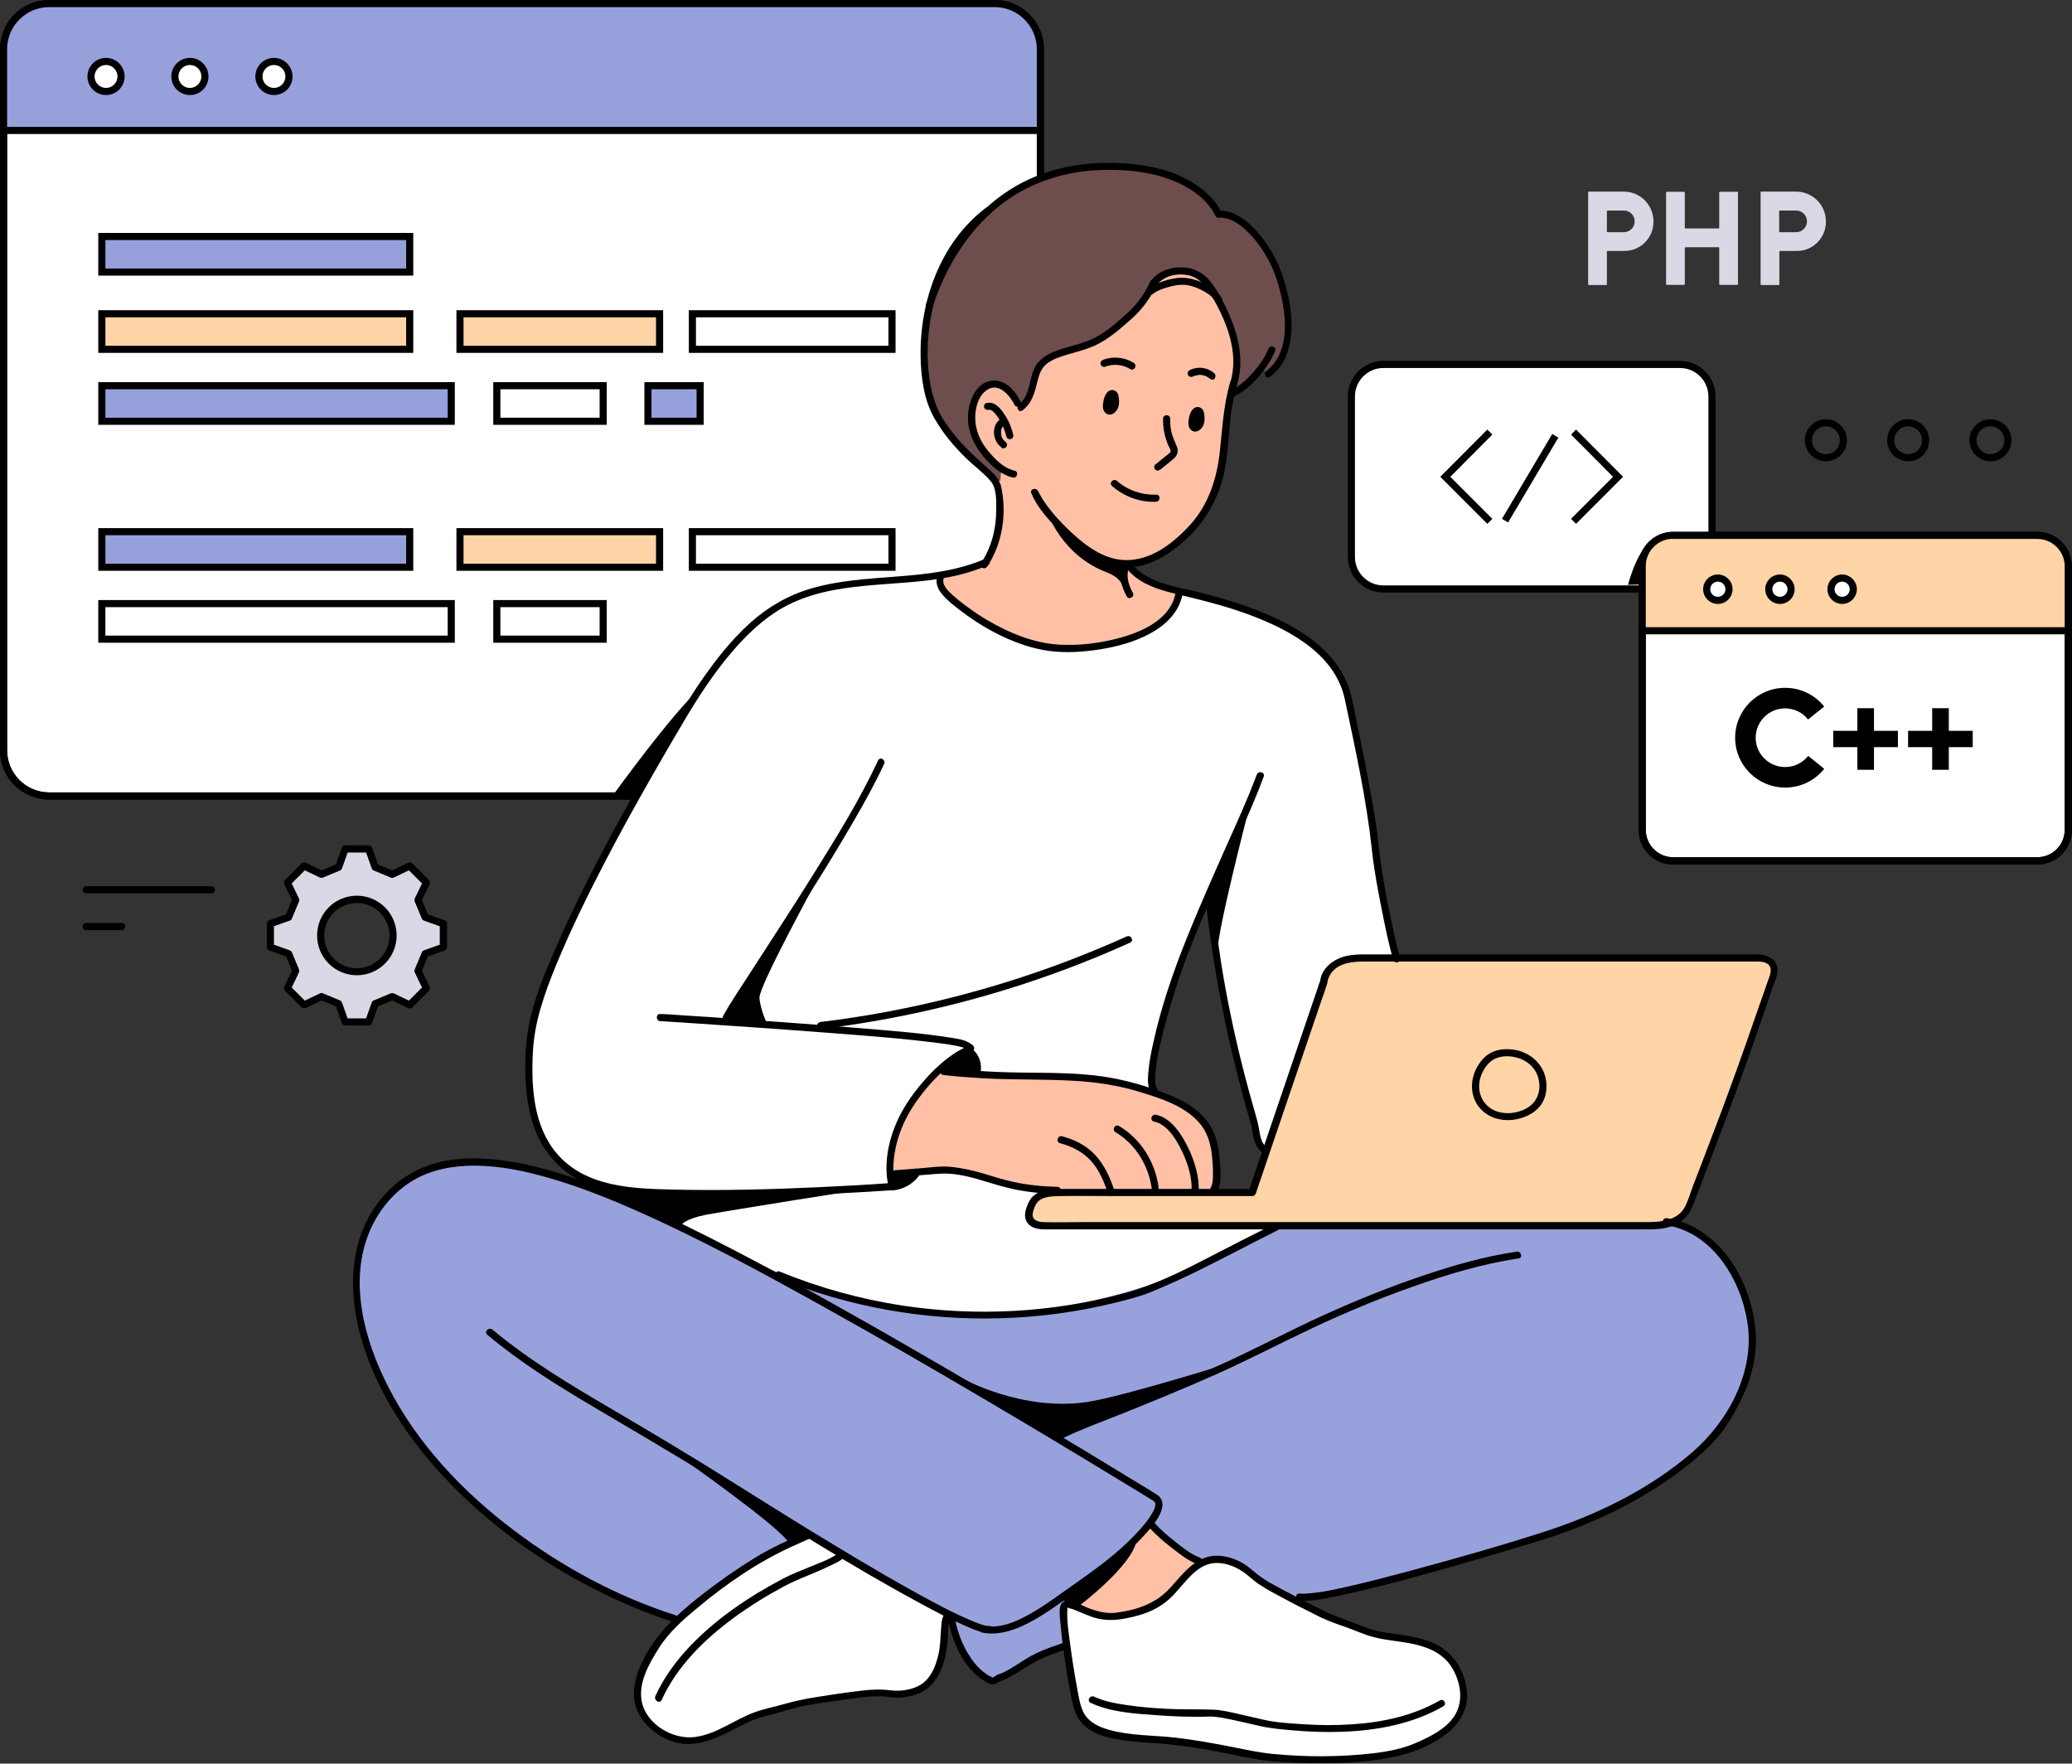<svg style="fill-rule:evenodd;clip-rule:evenodd;stroke-linejoin:round;stroke-miterlimit:2;" xml:space="preserve" xmlns:xlink="http://www.w3.org/1999/xlink" xmlns="http://www.w3.org/2000/svg" version="1.1" viewBox="0 0 1282 1091" height="100%" width="100%"><rect x="0" y="0" width="1282" height="1091" fill="#333333" stroke="none"/><g><g><path style="fill:#fff;fill-rule:nonzero;" d="M615.4,492.4l-585,-0c-15.6,-0 -28.2,-12.6 -28.2,-28.2l0,-433.8c0,-15.6 12.6,-28.2 28.2,-28.2l585.1,-0c15.6,-0 28.2,12.6 28.2,28.2l0,433.8c-0.1,15.6 -12.7,28.2 -28.3,28.2Z"></path><path style="fill-rule:nonzero;" d="M615.4,494.6l-585,-0c-16.8,-0 -30.4,-13.6 -30.4,-30.4l0,-433.8c0,-16.8 13.6,-30.4 30.4,-30.4l585.1,-0c16.8,-0 30.4,13.6 30.4,30.4l0,433.8c-0.1,16.8 -13.7,30.4 -30.5,30.4Zm-585,-490.2c-14.3,-0 -26,11.7 -26,26l0,433.8c0,14.3 11.7,26 26,26l585.1,0c14.3,0 26,-11.7 26,-26l0,-433.8c0,-14.3 -11.7,-26 -26,-26l-585.1,-0Z"></path></g><g><path style="fill:#96a1dc;fill-rule:nonzero;" d="M643.8,80.2l-641.5,-0l-0,-50.7c-0,-15.9 12.9,-28.7 28.7,-28.7l584.1,-0c15.9,-0 28.7,12.9 28.7,28.7l-0,50.7Z"></path></g><g><g><circle style="fill:#fff;" r="9.3" cy="47.3" cx="65.6"></circle><path style="fill-rule:nonzero;" d="M65.6,58.8c-6.4,-0 -11.5,-5.2 -11.5,-11.5c0,-6.4 5.2,-11.5 11.5,-11.5c6.3,-0 11.5,5.2 11.5,11.5c0,6.4 -5.2,11.5 -11.5,11.5Zm0,-18.6c-3.9,-0 -7.1,3.2 -7.1,7.1c0,3.9 3.2,7.1 7.1,7.1c3.9,0 7.1,-3.2 7.1,-7.1c0,-3.9 -3.2,-7.1 -7.1,-7.1Z"></path></g><g><circle style="fill:#fff;" r="9.3" cy="47.3" cx="117.5"></circle><path style="fill-rule:nonzero;" d="M117.5,58.8c-6.4,-0 -11.5,-5.2 -11.5,-11.5c0,-6.4 5.2,-11.5 11.5,-11.5c6.4,-0 11.5,5.2 11.5,11.5c0,6.4 -5.1,11.5 -11.5,11.5Zm0,-18.6c-3.9,-0 -7.1,3.2 -7.1,7.1c-0,3.9 3.2,7.1 7.1,7.1c3.9,0 7.1,-3.2 7.1,-7.1c0,-3.9 -3.1,-7.1 -7.1,-7.1Z"></path></g><g><circle style="fill:#fff;" r="9.3" cy="47.3" cx="169.5"></circle><path style="fill-rule:nonzero;" d="M169.5,58.8c-6.4,-0 -11.5,-5.2 -11.5,-11.5c0,-6.4 5.2,-11.5 11.5,-11.5c6.3,-0 11.5,5.2 11.5,11.5c0,6.4 -5.1,11.5 -11.5,11.5Zm0,-18.6c-3.9,-0 -7.1,3.2 -7.1,7.1c-0,3.9 3.2,7.1 7.1,7.1c3.9,0 7.1,-3.2 7.1,-7.1c0,-3.9 -3.2,-7.1 -7.1,-7.1Z"></path></g></g><g><path style="fill-rule:nonzero;" d="M615.4,494.6l-585,-0c-16.8,-0 -30.4,-13.6 -30.4,-30.4l0,-433.8c0,-16.8 13.6,-30.4 30.4,-30.4l585.1,-0c16.8,-0 30.4,13.6 30.4,30.4l0,433.8c-0.1,16.8 -13.7,30.4 -30.5,30.4Zm-585,-490.2c-14.3,-0 -26,11.7 -26,26l0,433.8c0,14.3 11.7,26 26,26l585.1,0c14.3,0 26,-11.7 26,-26l0,-433.8c0,-14.3 -11.7,-26 -26,-26l-585.1,-0Z"></path></g><g><rect height="4.4" width="638.7" y="78.5" x="3.3"></rect></g><g><g><rect style="fill:#96a1dc;" height="22" width="190.5" y="146.3" x="63"></rect><path style="fill-rule:nonzero;" d="M255.7,170.5l-194.9,-0l0,-26.4l194.9,0l0,26.4Zm-190.5,-4.4l186.1,0l-0,-17.6l-186.1,-0l-0,17.6Z"></path></g><g><rect style="fill:#ffd4a6;" height="22" width="190.5" y="194.1" x="63"></rect><path style="fill-rule:nonzero;" d="M255.7,218.3l-194.9,-0l0,-26.4l194.9,0l0,26.4Zm-190.5,-4.4l186.1,0l-0,-17.6l-186.1,-0l-0,17.6Z"></path></g><g><rect style="fill:#ffd4a6;" height="22" width="123.5" y="194.1" x="284.6"></rect><path style="fill-rule:nonzero;" d="M410.3,218.3l-127.9,-0l0,-26.4l127.9,0l0,26.4Zm-123.5,-4.4l119.1,0l0,-17.6l-119.1,-0l0,17.6Z"></path></g><g><path style="fill-rule:nonzero;" d="M554.1,218.3l-127.9,-0l0,-26.4l127.9,0l0,26.4Zm-123.5,-4.4l119.1,0l0,-17.6l-119.1,-0l0,17.6Z"></path></g><g><rect style="fill:#96a1dc;" height="22" width="216.2" y="238.6" x="63"></rect><path style="fill-rule:nonzero;" d="M281.4,262.8l-220.6,-0l-0,-26.4l220.6,0l-0,26.4Zm-216.2,-4.4l211.8,-0l0,-17.6l-211.8,-0l0,17.6Z"></path></g><g><path style="fill-rule:nonzero;" d="M375.4,262.8l-70.2,-0l-0,-26.4l70.2,0l-0,26.4Zm-65.8,-4.4l61.4,-0l0,-17.6l-61.4,-0l0,17.6Z"></path></g><g><rect style="fill:#96a1dc;" height="22" width="32.3" y="238.6" x="400.9"></rect><path style="fill-rule:nonzero;" d="M435.4,262.8l-36.7,-0l-0,-26.4l36.7,0l-0,26.4Zm-32.3,-4.4l27.9,-0l0,-17.6l-27.9,-0l0,17.6Z"></path></g><g><rect style="fill:#96a1dc;" height="22" width="190.5" y="328.9" x="63"></rect><path style="fill-rule:nonzero;" d="M255.7,353.1l-194.9,-0l0,-26.4l194.9,-0l0,26.4Zm-190.5,-4.4l186.1,-0l-0,-17.6l-186.1,-0l-0,17.6Z"></path></g><g><rect style="fill:#ffd4a6;" height="22" width="123.5" y="328.9" x="284.6"></rect><path style="fill-rule:nonzero;" d="M410.3,353.1l-127.9,-0l0,-26.4l127.9,-0l0,26.4Zm-123.5,-4.4l119.1,-0l0,-17.6l-119.1,-0l0,17.6Z"></path></g><g><path style="fill-rule:nonzero;" d="M554.1,353.1l-127.9,-0l0,-26.4l127.9,-0l0,26.4Zm-123.5,-4.4l119.1,-0l0,-17.6l-119.1,-0l0,17.6Z"></path></g><g><path style="fill-rule:nonzero;" d="M281.4,397.6l-220.6,-0l-0,-26.4l220.6,-0l-0,26.4Zm-216.2,-4.4l211.8,-0l0,-17.6l-211.8,-0l0,17.6Z"></path></g><g><path style="fill-rule:nonzero;" d="M375.4,397.6l-70.2,-0l-0,-26.4l70.2,-0l-0,26.4Zm-65.8,-4.4l61.4,-0l0,-17.6l-61.4,-0l0,17.6Z"></path></g></g></g><g><g><path style="fill:#fff;fill-rule:nonzero;" d="M1039.44,364.35l-183.5,-0c-10.9,-0 -19.8,-8.9 -19.8,-19.8l0,-99.3c0,-10.9 8.9,-19.8 19.8,-19.8l183.5,0c10.9,0 19.8,8.9 19.8,19.8l0,99.3c0,10.9 -8.8,19.8 -19.8,19.8Z"></path><path style="fill-rule:nonzero;" d="M1039.44,366.55l-183.5,-0c-12.1,-0 -22,-9.9 -22,-22l0,-99.3c0,-12.1 9.9,-22 22,-22l183.5,0c12.1,0 22,9.9 22,22l0,99.3c0,12.1 -9.8,22 -22,22Zm-183.5,-138.9c-9.7,-0 -17.6,7.9 -17.6,17.6l0,99.3c0,9.7 7.9,17.6 17.6,17.6l183.5,-0c9.7,-0 17.6,-7.9 17.6,-17.6l0,-99.3c0,-9.7 -7.9,-17.6 -17.6,-17.6l-183.5,-0Z"></path></g><g><g><path style="fill-rule:nonzero;" d="M920.242,324.05l-29.1,-29.1l29.1,-29.2l3.1,3.1l-26,26.1l26,26l-3.1,3.1Z"></path></g><g><path style="fill-rule:nonzero;" d="M975.142,324.05l-3.1,-3.1l26,-26l-26,-26.1l3.1,-3.1l29.1,29.2l-29.1,29.1Z"></path></g><g><path d="M960.405,268.478l-31.092,52.479l3.786,2.242l31.091,-52.478l-3.785,-2.243Z"></path></g></g></g><g><g><path style="fill-rule:nonzero;" d="M1129.73,285.347c-7.2,-0 -13,-5.8 -13,-13c-0,-7.2 5.8,-13 13,-13c7.2,-0 13,5.8 13,13c-0,7.2 -5.8,13 -13,13Zm-0,-21.6c-4.7,-0 -8.6,3.8 -8.6,8.6c-0,4.7 3.8,8.6 8.6,8.6c4.8,-0 8.6,-3.8 8.6,-8.6c-0,-4.7 -3.8,-8.6 -8.6,-8.6Z"></path></g><g><path style="fill-rule:nonzero;" d="M1180.63,285.347c-7.2,-0 -13,-5.8 -13,-13c-0,-7.2 5.8,-13 13,-13c7.2,-0 13,5.8 13,13c-0,7.2 -5.8,13 -13,13Zm-0,-21.6c-4.7,-0 -8.6,3.8 -8.6,8.6c-0,4.7 3.8,8.6 8.6,8.6c4.8,-0 8.6,-3.8 8.6,-8.6c-0,-4.7 -3.8,-8.6 -8.6,-8.6Z"></path></g><g><path style="fill-rule:nonzero;" d="M1231.53,285.347c-7.2,-0 -13,-5.8 -13,-13c-0,-7.2 5.8,-13 13,-13c7.2,-0 13,5.8 13,13c-0,7.2 -5.8,13 -13,13Zm-0,-21.6c-4.7,-0 -8.6,3.8 -8.6,8.6c-0,4.7 3.8,8.6 8.6,8.6c4.8,-0 8.6,-3.8 8.6,-8.6c-0,-4.7 -3.8,-8.6 -8.6,-8.6Z"></path></g></g><g><g><g><path style="fill-rule:nonzero;" d="M1007.28,361.8c0,-0 6.6,-25.8 17.7,-29.3c0,0 -12.5,10.4 -10.2,29.1l-7.5,0.2Z"></path></g></g><g><g><g><path style="fill:#fff;fill-rule:nonzero;" d="M1260.58,532.6l-225.4,-0c-10.6,-0 -19.1,-8.6 -19.1,-19.1l0,-163.2c0,-10.6 8.6,-19.1 19.1,-19.1l225.4,0c10.6,0 19.1,8.6 19.1,19.1l0,163.2c0,10.6 -8.5,19.1 -19.1,19.1Z"></path></g><g><path style="fill-rule:nonzero;" d="M1260.58,534.8l-225.4,0c-11.8,0 -21.3,-9.6 -21.3,-21.3l0,-163.2c0,-11.8 9.6,-21.3 21.3,-21.3l225.4,0c11.8,0 21.3,9.6 21.3,21.3l0,163.2c0,11.8 -9.5,21.3 -21.3,21.3Zm-225.4,-201.5c-9.3,0 -16.9,7.6 -16.9,16.9l0,163.2c0,9.3 7.6,16.9 16.9,16.9l225.4,-0c9.3,-0 16.9,-7.6 16.9,-16.9l0,-163.1c0,-9.3 -7.6,-16.9 -16.9,-16.9l-225.4,0l0,-0.1Z"></path></g></g><g><g><path style="fill:#ffd4a6;fill-rule:nonzero;" d="M1280.48,390.2l-262.9,-0l0,-40.7c0,-10.3 8.3,-18.6 18.6,-18.6l225.7,-0c10.3,-0 18.6,8.3 18.6,18.6l0,40.7Z"></path></g></g><g><g><g><circle style="fill:#fff;" r="6.9" cy="364.5" cx="1062.88"></circle></g><g><path style="fill-rule:nonzero;" d="M1062.88,373.6c-5,-0 -9.1,-4.1 -9.1,-9.1c0,-5 4.1,-9.1 9.1,-9.1c5,-0 9.1,4.1 9.1,9.1c0,5 -4.1,9.1 -9.1,9.1Zm0,-13.8c-2.6,-0 -4.7,2.1 -4.7,4.7c0,2.6 2.1,4.7 4.7,4.7c2.6,0 4.7,-2.1 4.7,-4.7c0,-2.6 -2.1,-4.7 -4.7,-4.7Z"></path></g></g><g><g><circle style="fill:#fff;" r="6.9" cy="364.5" cx="1101.28"></circle></g><g><path style="fill-rule:nonzero;" d="M1101.28,373.6c-5,-0 -9.1,-4.1 -9.1,-9.1c0,-5 4.1,-9.1 9.1,-9.1c5,-0 9.1,4.1 9.1,9.1c0,5 -4,9.1 -9.1,9.1Zm0,-13.8c-2.6,-0 -4.7,2.1 -4.7,4.7c0,2.6 2.1,4.7 4.7,4.7c2.6,0 4.7,-2.1 4.7,-4.7c0,-2.6 -2.1,-4.7 -4.7,-4.7Z"></path></g></g><g><g><circle style="fill:#fff;" r="6.9" cy="364.5" cx="1139.78"></circle></g><g><path style="fill-rule:nonzero;" d="M1139.78,373.6c-5,-0 -9.1,-4.1 -9.1,-9.1c0,-5 4.1,-9.1 9.1,-9.1c5,-0 9.1,4.1 9.1,9.1c0,5 -4.1,9.1 -9.1,9.1Zm0,-13.8c-2.6,-0 -4.7,2.1 -4.7,4.7c0,2.6 2.1,4.7 4.7,4.7c2.6,0 4.7,-2.1 4.7,-4.7c0,-2.6 -2.1,-4.7 -4.7,-4.7Z"></path></g></g></g><g><g><rect height="4.4" width="262.6" y="388" x="1016.48"></rect></g></g><g><g><path style="fill-rule:nonzero;" d="M1260.58,534.8l-225.4,0c-11.8,0 -21.3,-9.6 -21.3,-21.3l0,-163.2c0,-11.8 9.6,-21.3 21.3,-21.3l225.4,0c11.8,0 21.3,9.6 21.3,21.3l0,163.2c0,11.8 -9.5,21.3 -21.3,21.3Zm-225.4,-201.5c-9.3,0 -16.9,7.6 -16.9,16.9l0,163.2c0,9.3 7.6,16.9 16.9,16.9l225.4,-0c9.3,-0 16.9,-7.6 16.9,-16.9l0,-163.1c0,-9.3 -7.6,-16.9 -16.9,-16.9l-225.4,0l0,-0.1Z"></path></g></g></g><g><g><path style="fill-rule:nonzero;" d="M1073.58,456.4c0,-17.1 13.9,-30.9 30.9,-30.9c9.5,-0 18.3,4.2 24.2,11.6l-10,8c-3.4,-4.4 -8.7,-6.9 -14.2,-6.9c-10,-0 -18.2,8.1 -18.2,18.2c0,10 8.2,18.1 18.2,18.1c5.6,-0 10.8,-2.5 14.3,-6.9l9.9,8c-5.9,7.4 -14.7,11.6 -24.2,11.6c-17,-0 -30.9,-13.8 -30.9,-30.8Z"></path></g><g><path style="fill-rule:nonzero;" d="M1149.18,462.2l-14.9,-0l0,-10.1l14.9,-0l0,-14l10.3,-0l0,14l14.8,-0l0,10.1l-14.8,-0l0,14l-10.3,-0l0,-14Z"></path></g><g><path style="fill-rule:nonzero;" d="M1195.48,462.2l-14.9,-0l0,-10.1l14.9,-0l0,-14l10.3,-0l0,14l14.8,-0l0,10.1l-14.8,-0l0,14l-10.3,-0l0,-14Z"></path></g></g></g><g><g><g><g><path style="fill-rule:nonzero;" d="M53.3,552.6l77.6,-0c2.8,-0 2.8,-4.4 0,-4.4l-77.6,-0c-2.9,-0 -2.9,4.4 0,4.4Z"></path></g></g></g><g><g><g><path style="fill-rule:nonzero;" d="M53.3,575.4l11.4,0c2.8,0 2.8,-4.4 0,-4.4l-0.7,0l0,4.4l11.4,0c2.8,0 2.8,-4.4 -0,-4.4l-11.4,0c-2.8,0 -2.8,4.4 0,4.4l0.7,0l0,-4.4l-11.4,0c-2.9,0 -2.9,4.4 0,4.4Z"></path></g></g></g></g><g><g><g><path style="fill:#97a2dd;fill-rule:nonzero;" d="M367.1,734.8c0,-0 -57.6,-20.1 -89.8,-15.3c-32.3,4.8 -48.4,36.6 -53.6,49.7c-5.2,13.1 -4.8,57.1 16.6,94.2c21.4,37.1 55.4,70.2 89,94.2c33.6,24 89.4,45.8 89.4,45.8c0,-0 22.7,-20.5 44.1,-34.5c21.4,-14 37.5,-20.5 37.5,-20.5l87.2,52.3c0,-0 14,44.1 26.6,38.4c12.6,-5.7 43.2,-20.5 43.2,-20.5c0,0 137.4,-26.2 155.3,-31.4c17.9,-5.2 121.2,-28.3 152.7,-40.1c31.4,-11.8 93.8,-44.1 109,-79.8c15.3,-35.8 9.6,-67.2 -7.4,-88.1c-17,-20.9 -37,-22.3 -37,-22.3l-662.8,-22.1Z"></path></g></g><g><g><path style="fill:#6d4e4d;fill-rule:nonzero;" d="M617.1,297.1c-2.6,-0.6 -40.4,-32 -43.6,-64.1c-3.2,-32.1 0.6,-57.7 20.5,-85.9c19.9,-28.2 61.5,-42.3 83.9,-43.6c22.4,-1.3 45.5,2.6 61.5,12.2c16,9.6 14.1,16.7 14.1,16.7c0,-0 16.7,-0.6 30.1,25c13.4,25.6 25,57 3.2,73l-6.4,-1.3l-17.3,14.1c0.1,0.1 -48.6,77 -146,53.9Z"></path></g></g><g><g><path style="fill:#ffc0a6;fill-rule:nonzero;" d="M630.2,249.6c-0.7,-0.1 -8,-18.2 -19.7,-11.9c-11.7,6.2 -11.5,23.6 -6.4,35.1c5.1,11.5 15.4,17.4 15.4,17.4l-1.6,22.1c0,-0 -2,29.3 -8.8,35.3c-6.8,6 -26.3,9 -26.9,9c-0.6,-0 1,13.7 26.9,27.9c26,14.2 48,18.2 73.4,14.8c25.4,-3.3 41,-18.5 44.5,-24c3.5,-5.5 3.1,-9.4 3.1,-9.4c0,-0 -17.2,-3.1 -23.2,-7.8c-6.1,-4.7 -7.2,-9.6 -7.2,-9.6c0,-0 31.2,-8.2 43.3,-30.1c12.1,-21.9 14.2,-45.3 16.4,-60.1c2.2,-14.8 5.7,-33 5.7,-33c0,-0 -0.6,-16.6 -8,-32.8c-7.4,-16.2 -20.3,-37.5 -44.7,-14.1c0,-0 -18,30.3 -47.6,36.7c0,-0 -15.6,2.5 -21.3,10.7c-5.7,8.2 -4.6,25.6 -13.3,23.8Z"></path></g></g><g><g><path style="fill:#fff;fill-rule:nonzero;" d="M579.6,356.5c0,0 -48.7,3.7 -63.5,6.2c-16,2.6 -38.2,7.9 -57.6,29.8c-19.4,21.9 -53.9,80.3 -53.9,80.3c0,-0 -50,94 -54.4,103.4c-4.4,9.4 -30.8,59.6 -21.4,102.2c9.4,42.6 29.8,48 39.4,52.9c9.6,4.9 62.8,31.8 62.8,31.8c0,-0 60.8,31.5 91.6,39.6c30.8,8.1 97.5,12.3 132.5,6.6c0,-0 61.2,-11.3 98.4,-32.1c37.2,-20.8 39.7,-22.6 39.7,-22.6c0,-0 -55.8,-13.6 -72.7,-44.4c-16.8,-30.8 -3.6,-64.8 -3.6,-64.8c0,-0 15.4,-54.4 20.4,-69.8c5,-15.4 11.5,-20 11.5,-20c0,-0 8.2,86.6 23.3,126.4c0,-0 5,19 6.4,22.6c1.4,3.6 8.2,7.5 8.2,7.5l77.7,-119.9c0,-0 -10.7,-43 -16.1,-90.9c-5.4,-48 -11.5,-57.3 -11.5,-57.3c0,-0 -3.9,-34.4 -34,-51.2c-30.1,-16.8 -72.7,-26.8 -72.7,-26.8c0,-0 -5.3,25 -43.3,33.3c-17.8,3.9 -38.5,3.1 -58.7,-4.3c-22.9,-8.5 -44.6,-24.6 -48.5,-38.5Z"></path></g></g><g><g><path style="fill:#ffc0a6;fill-rule:nonzero;" d="M580.9,662.6c0,-0 49.7,2.5 73.4,3.7c23.7,1.2 56.7,7.2 71.1,13c14.4,5.8 25.2,18.2 26.2,29c1,10.8 3,25.5 -0.5,28.2c-3.5,2.7 -104.1,0.5 -103.3,0.5c0.8,-0 -35.2,-6.5 -48.2,-12.2c0,-0 -40.2,-4.5 -48.7,1c0,-0 -0.2,-22.7 11.2,-40.4c11.5,-17.8 18.8,-22.8 18.8,-22.8Z"></path></g></g><g><g><path style="fill:#ffd4a6;fill-rule:nonzero;" d="M644,739c0,0 -4.7,3.2 -5.7,9c-1,5.8 2.2,7.2 6,9c3.8,1.8 385.4,0 385.4,0c-0,0 12.5,-1 20,-19.7c7.5,-18.7 44.9,-124.8 44.9,-124.8c-0,0 9.2,-17.2 -6,-19.2c-15.2,-2 -255.4,1 -255.4,1c-0,0 -11.5,-1 -16.2,16l-4.7,17l-38.7,110.1l-120.1,0.5c0,-0.1 -6.5,-1.1 -9.5,1.1Z"></path></g></g><g><g><path style="fill:#ffc0a6;fill-rule:nonzero;" d="M658.3,986.1l3.5,4.6c0,-0 14.1,12.7 37.1,6.9c23.1,-5.8 24.7,-14.8 30.7,-20.7c6,-6 13.8,-9.7 13.8,-9.7c0,-0 -27.4,-17.5 -32.3,-26.5c0,0 -26.5,36.9 -52.8,45.4Z"></path></g></g><g><g><g><path style="fill-rule:nonzero;" d="M1086.9,590.4l-238.3,0c-5.7,0 -11.6,-0.2 -17.2,1.4c-6.7,2 -12.9,6.8 -14.4,13.9c-0.1,0.6 -0.1,1.2 -0.3,1.8c0.2,-0.9 0.1,-0.5 -0.1,-0.1c-0.5,1.1 -0.8,2.3 -1.2,3.5c-4.3,12.7 -8.6,25.4 -13,38.2c-5.9,17.5 -11.9,35 -17.8,52.4c-3.8,11.3 -7.7,22.6 -11.5,33.9c-0.2,0.6 -0.4,1.1 -0.6,1.7c0.7,-0.5 1.4,-1.1 2.1,-1.6l-108,0c-5.8,0 -11.6,-0.2 -17.3,0.5c-3.3,0.4 -6.6,1.2 -9.3,3.3c-2.5,2 -3.9,4.8 -4.9,7.8c-1.2,3.5 -1.5,7.4 1.3,10.2c1.9,2 4.8,2.8 7.4,3.1c0.9,0.1 1.7,0.1 2.5,0.1l370,0c7.5,0 15.1,0.2 21.8,-3.7c4.9,-2.8 7.6,-6.6 9.6,-11.7c4.5,-11.8 9,-23.6 13.5,-35.4c7.2,-18.8 14.2,-37.7 21,-56.7c4,-11.3 7.9,-22.6 11.8,-34c1.3,-3.8 2.3,-7.7 4,-11.4c0.9,-2.1 1.6,-4.3 1.7,-6.6c0.6,-7.7 -6.2,-10.5 -12.8,-10.6c-2.8,0 -2.8,4.4 0,4.4c3,0 7.3,0.3 8.4,3.7c0.7,2 0,4.3 -0.7,6.2c-2.7,7.6 -5.9,16.7 -8.7,24.8c-6.6,19.2 -13.5,38.4 -20.6,57.5c-3.7,9.8 -7.4,19.5 -11.1,29.2c-2.1,5.5 -4.2,11.1 -6.4,16.6c-1.7,4.5 -3.1,9.5 -5.3,13.8c-4.2,8.1 -14.3,9.4 -22.4,9.4l-348.9,0c-8.6,0 -17.2,0.3 -25.8,0c-1.3,0 -2.5,-0.2 -3.7,-0.7c-3.5,-1.4 -3.1,-4.3 -2,-7.4c0.9,-2.7 2.3,-5.1 5,-6.3c3.7,-1.7 8.2,-1.6 12.1,-1.7c10.5,-0.2 21,0 31.6,0l86.5,0c1,0 1.8,-0.7 2.1,-1.6c2.7,-7.9 5.4,-15.9 8.1,-23.8c5.7,-16.8 11.4,-33.5 17.1,-50.3c5.1,-15 10.2,-30 15.3,-45c1.2,-3.4 2.5,-6.8 3.5,-10.3c0.1,-0.2 0.2,-0.4 0.2,-0.7c0.1,-0.2 -0,-0.4 0.1,-0.6c0.1,-0.4 -0.1,0.6 -0,-0.1c0.4,-2.2 1.3,-4.2 2.7,-6c5,-6.2 13.5,-6.7 20.8,-6.7l242.2,0c2.7,0 2.7,-4.4 -0.1,-4.4Z"></path></g></g></g><g><g><g><path style="fill-rule:nonzero;" d="M914.5,684.1c6.6,9 18.8,10.8 28.9,6.8c4.5,-1.8 8.7,-4.7 11.1,-9.1c2.3,-4.2 2.8,-9.2 2,-13.9c-1.7,-9.9 -9.9,-17 -19.6,-18.5c-7,-1.1 -14.1,0.1 -19.1,5.4c-7.5,8 -9.7,20.1 -3.3,29.3c1.6,2.3 5.4,0.1 3.8,-2.2c-4.7,-6.9 -3.8,-15 0.8,-21.7c3.1,-4.6 7.5,-6.7 13,-6.8c7.8,0 15.7,3.7 18.9,11.2c3.1,7.4 1.4,16.1 -5.6,20.5c-8.2,5.1 -20.9,5.2 -27,-3.2c-1.8,-2.3 -5.6,-0.1 -3.9,2.2Z"></path></g></g></g><g><g><g><path style="fill:#fff;fill-rule:nonzero;" d="M713.9,992.6c7.5,-3.7 13.5,-9.8 18.4,-16.6c3.9,-5.4 11.4,-11.5 23.8,-11.7c8.3,-0.1 22.9,13.6 39.7,23.2c16.8,9.6 45,20.5 58.6,23.6c13.7,3.2 37,7.4 42.5,14.9c5.5,7.5 11.8,25.7 6.4,33.1c-5.4,7.4 -19.4,18.2 -34.8,23.9c-15.5,5.7 -71.8,5.7 -91.4,2.6c-19.6,-3.1 -48.1,-9.6 -65.8,-10.1c-17.7,-0.5 -33.8,-3.1 -39.5,-10.2c-5.7,-7.1 -9,-25.6 -9,-25.6c0,0 -6.8,-37 -5.5,-42.1c1.3,-5.1 5.3,-5.5 7.9,-4c2.6,1.5 10.6,6.6 23,6.2c7.5,-0.4 17,-2.8 25.7,-7.2Z"></path></g></g><g><g><g><g><path style="fill-rule:nonzero;" d="M820.1,997c-7.6,-3.9 -15.2,-7.6 -22.7,-11.6c-6.7,-3.6 -13.8,-7 -19.8,-11.8c-2.8,-2.2 -5.2,-4.5 -8.3,-6.4c-5.1,-3 -11,-4.9 -17,-4.8c-12.5,0.2 -20.5,11.3 -28.1,19.7c-8.8,9.8 -20.5,13.8 -33.3,15.5c-6.5,0.9 -12.7,-0.9 -18.7,-3.3c-3.6,-1.5 -8,-4.3 -12.1,-4.1c-6.2,0.3 -4.3,9.9 -4,13.8c0.8,9.2 2,18.4 3.5,27.5c1.3,8.1 2.5,16.3 4.6,24.3c1.4,5.2 4,9.7 8.3,13c7.7,5.8 18.2,7.3 27.5,8.4c8.1,0.9 16.4,1.1 24.5,2c7.2,0.8 14.4,1.8 21.5,3c10.5,1.8 21,4.4 31.5,6.1c8.5,1.4 17.1,1.9 25.6,2.2c11.5,0.4 23,0.4 34.4,-0.4c20.1,-1.3 40.7,-4.8 57.2,-17.3c8,-6.1 13.5,-14.7 13,-25.1c-0.6,-11.1 -6.2,-22.3 -15.7,-28.5c-8.3,-5.5 -18.5,-6.9 -28.2,-8.3c-4.7,-0.7 -9.5,-1.3 -14.1,-2.6c-4.8,-1.3 -9.3,-3.4 -14,-5.1c-5.1,-2 -10.6,-3.7 -15.6,-6.2c-2.5,-1.3 -4.8,2.5 -2.2,3.8c4.7,2.3 9.7,4 14.7,5.7c4.7,1.7 9.3,3.7 14.1,5.3c8.8,2.9 18.2,3.2 27.3,5.1c9.5,2 18.7,5.8 24.1,14.3c5.6,8.9 7.8,21.1 1.8,30.3c-5.2,8 -14.6,12.6 -23.1,16.4c-8.6,3.8 -17.7,5.6 -27,6.7c-20.6,2.4 -41.8,2.4 -62.4,0.4c-8.1,-0.8 -16,-2.5 -24,-4.1c-12.1,-2.4 -24.2,-4.6 -36.4,-6c-13.7,-1.5 -27.8,-1.1 -41.1,-4.9c-6,-1.7 -12,-4.5 -15.2,-10.1c-2.5,-4.5 -3.3,-10.6 -4.3,-15.9c-1.7,-9 -3.1,-18.1 -4.3,-27.2c-0.9,-6.9 -2.1,-14.1 -1.7,-21c0,-0.7 -0.1,-1.3 0.2,-1.5c-0.7,0.5 0,0.1 0.3,0.3c0.8,0.4 1.9,0.5 2.7,0.8c4.8,1.8 9.3,4.1 14.2,5.5c6.1,1.7 11.8,1.5 18,0.4c6,-1.1 12,-2.7 17.5,-5.3c4.9,-2.4 9.3,-5.6 13,-9.6c4,-4.3 7.6,-9 11.9,-13c4.5,-4.1 9.6,-6.9 15.8,-6.5c5.5,0.3 10.8,2.5 15.3,5.6c3.3,2.2 6,5.1 9.3,7.3c5.8,3.9 12.1,7.1 18.3,10.4c6.9,3.7 14,7.1 21,10.7c2.5,1.1 4.7,-2.7 2.2,-3.9Z"></path></g></g></g><g><g><g><path style="fill-rule:nonzero;" d="M890.9,1051.9c-16.5,9.5 -35.6,13.6 -54.4,14.8c-10.2,0.7 -20.5,0.6 -30.7,-0.1c-8,-0.5 -16.4,-1 -24.2,-2.8c-4.9,-1.1 -9.8,-2.3 -14.8,-3.4c-5.4,-1.2 -11,-2.6 -16.6,-2.8c-9.4,-0.3 -18.9,-0 -28.3,-0.5c-8.2,-0.4 -16.5,-1.1 -24.6,-2.3c-6.8,-1 -14,-2.2 -20.3,-5.2c-2.6,-1.2 -4.8,2.6 -2.2,3.8c12.2,5.7 26.8,6.7 40.1,7.6c11.1,0.8 22.3,1.3 33.4,0.9c4.6,-0.1 9.2,1 13.7,1.9c5.7,1.2 11.3,2.5 16.9,3.8c6.7,1.6 13.8,2.2 20.7,2.8c10.4,0.9 20.8,1.3 31.2,0.9c21.4,-0.8 43.4,-4.9 62.1,-15.7c2.6,-1.3 0.4,-5.1 -2,-3.7Z"></path></g></g></g></g></g><g><path style="fill:#fff;fill-rule:nonzero;" d="M498.9,950c-5.9,2.8 -11.6,5.4 -16.5,7.9c-17.7,8.8 -63.6,41.6 -72.9,55.2c-9.3,13.7 -14.4,30.6 -14.4,39.7c-0.1,9.2 15.7,20.3 24.4,23.2c8.7,2.9 30.3,-7.2 43.2,-12.6c12.9,-5.4 42.1,-12.9 61.4,-14.9c19.3,-2 39.1,0.7 45.8,-4.2c10.1,-7.4 12.6,-16.7 12.6,-23.4c0,-8.4 1.4,-16.8 5.3,-24.2l-88.9,-46.7Z"></path><g><g><g><g><path style="fill-rule:nonzero;" d="M499.4,947.5c-11,5 -21.9,9.8 -32.2,16.1c-11.2,6.9 -22.1,14.5 -32.5,22.6c-10.1,7.9 -20.2,16.5 -28,26.7c-6.9,9.1 -13.3,20.8 -14.4,32.3c-1.4,14.6 9.3,26.5 22.3,31.6c14,5.5 27.9,-0.9 40.3,-7.4c5.9,-3 11.8,-6.2 18.2,-7.7c6.7,-1.6 13.3,-3.7 19.9,-5.4c8.1,-2.1 16.5,-3 24.8,-4.2c9.5,-1.4 19.4,-3.1 29,-2.7c1.7,0.1 3.3,0.5 5,0.7c3.3,0.3 6.6,0.1 9.8,-0.5c7.2,-1.3 13.4,-4.7 17.5,-10.8c3.5,-5.3 5.5,-11.7 6.5,-18c0.5,-2.8 0.8,-5.5 0.9,-8.3c0.1,-3.3 0,-6.7 0.9,-9.9c0.2,-0.6 0.4,-1.2 0.7,-1.8c0.3,-0.7 -0.1,-0.1 0.2,-0.3c2.1,-1.9 -1,-5.1 -3.1,-3.1c-2.4,2.2 -2.7,6.7 -2.9,9.6c-0.5,6.1 -0.4,11.9 -2,17.9c-1.5,5.8 -3.9,11.9 -8.6,15.8c-5.3,4.4 -13.6,5.8 -20.3,5c-6.2,-0.8 -12.3,-0.6 -18.5,0.2c-9.2,1.1 -18.3,2.4 -27.5,3.9c-7,1.1 -13.6,2.5 -20.4,4.4c-5.9,1.7 -12.2,2.9 -18,5c-12.4,4.5 -23.3,13.4 -36.6,15.3c-13.8,2 -30.4,-7.6 -33.3,-21.8c-2.4,-11.6 4.6,-23.7 10.6,-33.2c6.1,-9.8 15.3,-17.8 24.1,-25.1c17.9,-14.9 37.6,-28.4 58.9,-38c3.6,-1.6 7.3,-3.3 10.9,-4.9c2.6,-1.4 0.4,-5.2 -2.2,-4Z"></path></g></g></g><g><g><g><path style="fill-rule:nonzero;" d="M409.4,1051.6c9.4,-20.8 26.4,-37.4 44.6,-50.8c9.7,-7.1 20,-13.5 30.6,-19.2c5.3,-2.9 10.7,-5.1 16.3,-7.4c4,-1.7 8.1,-3.4 12,-5.3c2.8,-1.3 5.8,-2.6 8.3,-4.5c2.2,-1.7 0,-5.5 -2.2,-3.8c-5.2,4 -12.2,6.3 -18.2,8.8c-5.4,2.3 -10.8,4.3 -16,7c-21.1,11.1 -41.5,24.7 -58,42.1c-8.6,9.1 -16.1,19.3 -21.3,30.7c-1.1,2.8 2.7,5 3.9,2.4Z"></path></g></g></g></g></g><g><g><g><path style="fill-rule:nonzero;" d="M608.9,346c-34,14.4 -72.2,7.8 -107.2,18.1c-14.2,4.2 -26.6,11.4 -37.5,21.2c-11.8,10.6 -21.6,23.2 -30.6,36.2c-10.4,15.2 -19.3,31.3 -28.6,47.1c-9.3,15.9 -18.3,32.1 -27,48.3c-11.4,21.3 -22.4,42.9 -32.2,65.1c-7.9,18 -16.3,36.9 -19.3,56.5c-1.7,11.2 -1.9,22.9 -1,34.1c0.9,11 3.1,22 8,31.9c4.7,9.5 11.9,17.5 20.8,23.2c11.1,7 24.2,10.1 37.1,11.4c15.3,1.5 30.9,1.4 46.3,1.4c15.7,0 31.4,-0.3 47.1,-0.8c21.3,-0.7 42.7,-1.8 64,-3.2c1.1,-0.1 2.2,-0.1 3.2,-0.2c1.4,-0.1 2.6,-1.3 2.1,-2.8c-2.5,-8.4 -1.3,-18.3 0.8,-26.6c2.6,-10 7.4,-19.3 13.6,-27.6c5.9,-8 12.9,-15.6 20.8,-21.6c3.4,-2.6 7.1,-4.6 11,-6.3c2.4,-1.1 3.6,-3.3 1.1,-5.2c-3.5,-2.7 -7.8,-3.4 -12,-4.1c-19.9,-3.2 -40.1,-4.6 -60.2,-6.3c-25.5,-2.1 -51,-3.9 -76.6,-5.7c-9.6,-0.7 -19.3,-1.3 -28.9,-1.9c-4.8,-0.3 -9.7,-0.8 -14.6,-0.9l-0.6,0c-2.8,-0.2 -2.8,4.2 -0,4.4c11.7,0.7 23.5,1.5 35.2,2.3c24.6,1.6 49.3,3.4 73.9,5.3c21.6,1.7 43.3,3.3 64.8,6.2c3,0.4 6,0.8 9,1.4c1,0.2 2,0.4 3,0.7c0.4,0.1 0.7,0.2 1.1,0.3c0.8,0.3 -0.2,-0.1 0.4,0.1c1,0.5 2,1.4 3.1,1.8c0.4,0.1 -0.1,0 -0,0c-0.6,0.6 0.2,-3.3 -0.2,-2.2c0.2,-0.6 0.9,-0.6 -0,-0.3c-3.3,1.3 -6.5,3.1 -9.4,5.1c-7,4.8 -13.1,10.8 -18.6,17.2c-7.1,8.3 -13.2,17.3 -17.2,27.5c-4.4,11.1 -6.5,23.9 -4.1,35.7c0.1,0.6 0.2,1.2 0.4,1.8c0.7,-0.9 1.4,-1.9 2.1,-2.8c-15,1.1 -30,1.9 -45,2.6c-30,1.4 -60.1,2.2 -90.2,1.5c-25.3,-0.6 -54.2,-1.4 -72.1,-22.1c-14.7,-17 -16.1,-41.6 -15,-63c1,-19 7.4,-36.8 14.6,-54.3c9.1,-22 19.7,-43.5 30.7,-64.6c9.3,-17.9 19.1,-35.5 29.1,-53c6.3,-11 12.7,-22.1 19.2,-33c8.8,-14.8 18.3,-29.4 29.5,-42.5c9.1,-10.7 19.5,-20.7 31.8,-27.6c30.9,-17.2 68.5,-12.2 102.1,-18.7c8.4,-1.6 16.5,-4 24.3,-7.3c2.8,-1.1 0.5,-4.9 -2.1,-3.8Z"></path></g></g></g><g><g><g><path style="fill-rule:nonzero;" d="M697.7,352.4c8.2,9.8 21.7,13.1 33.6,15.9c15,3.6 29.9,7.4 44.3,13c24,9.3 50.7,24.1 56.5,51.4c6.5,30.7 13.3,61.5 16.7,92.7c1.4,13.2 3.9,26.2 6.5,39.2c2,9.8 3.9,19.6 6.8,29.2c0.8,2.7 5.1,1.6 4.2,-1.2c-2.5,-8.4 -4.2,-17 -6,-25.5c-2.5,-12 -4.8,-24.1 -6.4,-36.3c-1.1,-8.2 -1.8,-16.3 -3.1,-24.5c-1.6,-9.9 -3.4,-19.7 -5.3,-29.5c-2.8,-14.8 -5.9,-29.7 -9,-44.4c-5.1,-24 -24.5,-39.1 -45.6,-49.2c-15.6,-7.5 -32.2,-12.6 -49,-16.8c-13.9,-3.5 -31.4,-5.4 -41.2,-17.1c-1.7,-2.2 -4.8,0.9 -3,3.1Z"></path></g></g></g><g><g><g><path style="fill-rule:nonzero;" d="M543.3,470.4c-11.1,23.9 -25.1,46.5 -39,68.8c-14.1,22.7 -28.8,45 -43.3,67.5c-4.6,7.1 -9.4,14.2 -13.5,21.6c-1.4,2.5 2.4,4.7 3.8,2.2c3.5,-6.3 7.5,-12.3 11.4,-18.4c6.4,-10 12.9,-19.9 19.4,-29.9c15.6,-24.1 31.1,-48.4 45.5,-73.2c6.9,-11.9 13.7,-24 19.4,-36.4c1.3,-2.5 -2.5,-4.7 -3.7,-2.2Z"></path></g></g></g><g><g><g><path style="fill-rule:nonzero;" d="M580.5,355.1c-3.7,7.4 3.1,13.9 8.3,18.3c6.3,5.2 13,10 20,14.2c12.5,7.4 26.8,13.4 41.3,15.2c9.9,1.2 20.1,0.5 29.9,-1c10.9,-1.7 21.9,-4.6 31.6,-9.9c9.5,-5.1 18,-13.2 20,-24.2c0.5,-2.8 -3.7,-4 -4.2,-1.2c-3.4,19.2 -26.5,26.8 -43.1,30.1c-9.4,1.9 -19.1,2.7 -28.7,2.2c-11.7,-0.6 -23.2,-4.3 -33.7,-9.3c-7.8,-3.7 -15.2,-8.1 -22.2,-13.2c-3.6,-2.6 -7.1,-5.3 -10.4,-8.3c-2.8,-2.5 -7.2,-6.8 -5.2,-10.8c1.4,-2.4 -2.4,-4.6 -3.6,-2.1Z"></path></g></g></g><g><g><g><path style="fill-rule:nonzero;" d="M777.6,479.2c-5.6,15 -12.3,29.6 -18.8,44.2c-8.4,18.9 -16.8,37.7 -24.5,56.9c-8.5,21.1 -15.8,42.4 -20.7,64.6c-1.4,6.1 -2.6,12.4 -3.1,18.6c-0.3,3.8 -0.7,8.7 1.6,12c1.6,2.3 5.4,0.1 3.8,-2.2c-1.6,-2.3 -1.2,-6.4 -1,-9.4c0.4,-5.4 1.4,-10.7 2.5,-15.9c2.5,-11.4 5.7,-22.7 9.2,-33.9c9,-29 22,-56.8 34.3,-84.5c7.3,-16.3 14.8,-32.5 21,-49.2c1,-2.7 -3.3,-3.9 -4.3,-1.2Z"></path></g></g></g><g><g><g><path style="fill-rule:nonzero;" d="M607.7,1009.9c8.1,1.7 16.1,-0.3 23.6,-3.5c9.6,-4.2 18.3,-10.2 26.8,-16.3c16.9,-12 34.4,-23.7 48.6,-39c5,-5.3 19.3,-20.2 8.8,-26.7c-3.7,-2.3 -7.4,-4.6 -11.1,-6.8c-22.2,-13.6 -44.4,-27 -66.8,-40.3c-32.9,-19.6 -65.9,-38.9 -99.1,-57.8c-37.6,-21.3 -75.5,-42.3 -114.3,-61.3c-19.2,-9.4 -38.7,-18.3 -58.8,-25.7c-16.8,-6.3 -34.1,-11.6 -51.9,-14.3c-14.2,-2.1 -29,-2.6 -43,1.1c-13.2,3.4 -24.8,10.8 -33.7,21.1c-21.9,25.6 -21.8,60.9 -12.1,91.6c12.1,37.9 36.9,70.7 65.8,97.4c29.8,27.5 64.7,49.6 102.1,65.1c7.9,3.3 16,6.3 24.2,8.9c2.7,0.9 3.9,-3.4 1.2,-4.2c-35.8,-11.4 -69.6,-29.6 -99.5,-52.1c-31.9,-24 -60.3,-53.8 -78.5,-89.6c-14.6,-28.7 -24.4,-64.7 -11.3,-95.8c5.5,-13 15.1,-24.6 27.3,-31.7c11.3,-6.6 24.5,-8.9 37.4,-8.9c15.8,0 31.5,3.3 46.6,7.7c18.8,5.4 37,12.7 54.8,20.6c39.2,17.4 77,38 114.4,58.8c33.3,18.5 66.3,37.6 99.1,56.9c26,15.3 51.9,30.8 77.7,46.5c7.2,4.4 14.5,8.8 21.7,13.2c1.6,1 3.2,2 4.9,3c1.3,0.8 2.4,1.3 2.2,3.2c-0.2,2.5 -1.8,5 -3.1,7c-2,3.1 -4.3,5.9 -6.8,8.6c-6.3,7 -13.3,13.3 -20.7,19.1c-8.5,6.7 -17.5,12.8 -26.3,19.1c-8.4,6 -17,12.1 -26.3,16.6c-7,3.4 -15,5.9 -22.8,4.3c-2.7,-0.6 -3.9,3.6 -1.1,4.2Z"></path></g></g></g><g><g><g><path style="fill-rule:nonzero;" d="M301.5,825.7c20,16.8 42.2,30.7 64.7,44c26.4,15.7 53,31 78.9,47.4c41,26 82.2,52 124.9,75.1c8.5,4.6 17.2,9.1 26,13c5,2.2 10.8,5 16.4,5.1c2.8,-0 2.8,-4.4 0,-4.4c-3.8,-0 -9,-2.3 -12.9,-4c-7.6,-3.2 -14.9,-7 -22.2,-10.9c-20.3,-10.8 -40.2,-22.5 -59.8,-34.4c-21.3,-12.8 -42.4,-26 -63.4,-39.2c-25,-15.8 -50.4,-30.9 -75.9,-45.9c-25.4,-14.9 -50.9,-30.1 -73.5,-49c-2.3,-1.7 -5.4,1.3 -3.2,3.2Z"></path></g></g></g><g><g><g><path style="fill-rule:nonzero;" d="M481.4,790.7c43.5,17.8 90.7,26.2 137.7,24.8c23.6,-0.7 47.1,-3.8 70,-9.4c7.7,-1.9 15.6,-3.8 23,-6.8c8.7,-3.6 17.4,-7.5 25.9,-11.6c17.7,-8.6 35,-17.9 52.6,-26.7c2.5,-1.3 0.3,-5.1 -2.2,-3.8c-14.3,7.2 -28.6,14.4 -42.8,21.8c-15.8,8.2 -32,16.1 -49.2,20.8c-44.9,12.3 -92.4,14.8 -138.4,7.8c-25.9,-4 -51.2,-11 -75.4,-20.9c-2.7,-1.4 -3.8,2.9 -1.2,4Z"></path></g></g></g><g><g><g><path style="fill-rule:nonzero;" d="M1030.2,757.8c28.9,4.2 46.6,33 50.9,59.8c4.9,30.4 -11.3,61 -33.8,80.6c-26,22.5 -58.1,38.4 -90.7,49c-27.7,9 -55.9,16.9 -84,24.5c-12.6,3.4 -25.2,6.7 -37.9,9.6c-8.7,2 -17.6,4 -26.6,4.5c-1.4,0.1 -2.7,0.1 -4.1,-0c-2.8,-0.2 -2.8,4.2 0,4.4c8,0.5 16.3,-1.4 24.1,-3c12.6,-2.6 25,-5.7 37.4,-9c28.9,-7.7 57.5,-16.1 86.1,-24.8c33.9,-10.3 66.7,-26 94.3,-48.3c6.3,-5.1 12.4,-10.7 17.6,-16.9c5,-6.1 9,-13 12.6,-20c6.9,-13.4 11.1,-27.9 10.2,-43.1c-1.7,-27.9 -17.4,-58.6 -44.8,-68.9c-3.3,-1.2 -6.7,-2 -10.1,-2.6c-2.8,-0.4 -4,3.8 -1.2,4.2Z"></path></g></g></g><g><g><g><path style="fill-rule:nonzero;" d="M656.9,890c12.2,-5.9 25.1,-10.6 37.7,-15.6c19.4,-7.8 38.7,-15.7 57.8,-24.2c20.4,-9.1 40.2,-19.5 60.4,-29c20,-9.4 40.5,-17.9 61.4,-25.3c21.2,-7.5 43,-14.1 65.4,-17.4c2.8,-0.4 1.6,-4.7 -1.2,-4.2c-19.7,2.9 -39,8.4 -57.9,14.8c-20.9,7 -41.3,15.3 -61.4,24.4c-20.5,9.3 -40.3,19.9 -60.8,29.3c-19.7,9 -39.6,17.3 -59.7,25.3c-14.6,5.9 -29.7,11.2 -43.9,18.1c-2.6,1.2 -0.4,5 2.2,3.8Z"></path></g></g></g><g><g><g><path style="fill-rule:nonzero;" d="M655.9,707.2c7.2,1.9 13.8,5.2 18.9,10.7c4.8,5.2 7.8,11.9 10.1,18.5c0.9,2.7 5.2,1.5 4.2,-1.2c-2.6,-7.4 -5.9,-14.6 -11.2,-20.4c-5.5,-6.1 -12.9,-9.8 -20.8,-11.9c-2.8,-0.7 -4,3.6 -1.2,4.3Z"></path></g></g></g><g><g><g><path style="fill-rule:nonzero;" d="M690.2,700.4c12.5,7.4 20.4,20.6 22.4,34.8c0.2,1.2 1.7,1.8 2.7,1.5c1.3,-0.3 1.7,-1.5 1.5,-2.7c-2.2,-15.3 -11,-29.5 -24.4,-37.4c-2.5,-1.5 -4.7,2.3 -2.2,3.8Z"></path></g></g></g><g><g><g><path style="fill-rule:nonzero;" d="M714,693.8c8.6,1.8 14.1,11.7 17.6,18.9c3.4,7.3 6,15.6 5.7,23.7c-0.1,2.8 4.3,2.8 4.4,-0c0.2,-9.1 -2.7,-18.4 -6.6,-26.5c-4,-8.1 -10.3,-18.3 -19.9,-20.3c-2.8,-0.6 -4,3.6 -1.2,4.2Z"></path></g></g></g><g><g><g><path style="fill-rule:nonzero;" d="M753,737.2c3.1,-5.2 2.2,-13.1 1.7,-18.9c-0.5,-6.4 -1.3,-12.7 -4.1,-18.6c-6.7,-14.3 -22.1,-20.9 -36.2,-25.8c-12.3,-4.2 -24.8,-7.3 -37.8,-8.7c-19.8,-2.2 -39.9,-1.2 -59.8,-2.1c-11,-0.5 -22.1,-1.2 -33.1,-2.5c-2.8,-0.3 -2.8,4.1 0,4.4c8,1 16.1,1.5 24.2,2c19,1.1 38,0.5 56.9,1.6c13.6,0.8 27.1,2.8 40.1,6.8c13,4 27.4,8.4 36.8,18.8c5.1,5.7 7.2,12.6 8.1,20c0.4,3.7 0.7,7.5 0.7,11.3c0,3 0.1,6.7 -1.5,9.3c-1.2,2.6 2.6,4.9 4,2.4Z"></path></g></g></g><g><g><g><path style="fill-rule:nonzero;" d="M554,728.2c5.6,-0.4 11.2,-0.9 16.8,-1.3c5.6,-0.4 11.4,-1.2 17,-0.8c6.8,0.5 13.5,2.2 20,4.2c6.4,1.9 12.7,3.9 19.2,5.3c9,1.9 18.1,2.8 27.3,3c2.8,0.1 2.8,-4.3 0,-4.4c-9.3,-0.2 -18.5,-1.1 -27.5,-3.1c-6.4,-1.4 -12.6,-3.4 -18.9,-5.3c-6.6,-1.9 -13.2,-3.4 -20.1,-4c-5.7,-0.5 -11.4,0.3 -17,0.8c-5.6,0.4 -11.2,0.9 -16.8,1.3c-2.8,0.1 -2.8,4.5 0,4.3Z"></path></g></g></g><g><g><g><path style="fill-rule:nonzero;" d="M745.8,555c5,46.9 14.4,93 27.6,138.4c0.5,1.6 1,3.1 1.2,4.8c0.2,1.6 0.4,3.3 0.8,4.8c0.8,3.8 2.3,7.5 5.5,9.9c2.2,1.7 4.4,-2.1 2.2,-3.8c-2.5,-1.9 -3.3,-6 -3.8,-8.9c-0.5,-2.8 -0.9,-5.2 -1.7,-8c-3.2,-11 -6.2,-22 -9,-33.1c-5.4,-21.5 -9.9,-43.2 -13.3,-65.1c-2,-13 -3.7,-26 -5.1,-39.1c-0.3,-2.6 -4.7,-2.7 -4.4,0.1Z"></path></g></g></g><g><g><path style="fill-rule:nonzero;" d="M422.4,902.4c0,-0 61.4,43.1 65.6,52.1l12.5,-4.6c0,-0 -25.8,-21.1 -78.1,-47.5Z"></path></g></g><g><g><g><path style="fill-rule:nonzero;" d="M711.2,945c4.1,4.7 9,8.8 13.9,12.6c4.9,3.8 10.1,8 16,10.1c2.7,0.9 3.8,-3.3 1.2,-4.2c-5.1,-1.8 -10.3,-5.9 -14.7,-9.4c-4.7,-3.7 -9.4,-7.6 -13.3,-12.1c-1.9,-2.2 -5,0.9 -3.1,3Z"></path></g></g></g><g><g><path style="fill-rule:nonzero;" d="M667.7,993.4c0,-0 33,-24.9 35.4,-40.3l-48.1,36.1l12.7,4.2Z"></path></g></g><g><g><path style="fill-rule:nonzero;" d="M595.4,852.7c0,0 36.8,20.6 77.2,14.6c23.3,-3.5 94.5,-26 94.5,-26l-113.3,47.2l-58.4,-35.8Z"></path></g></g><g><g><path style="fill-rule:nonzero;" d="M600.3,648.1c0,-0 8.5,4.5 6.3,16.5l-24.1,-3.8c-0.1,-0 11.3,-11.6 17.8,-12.7Z"></path></g></g><g><g><path style="fill-rule:nonzero;" d="M551.7,736.3c0.5,0.5 13.2,-0.8 18.7,-12l-19.3,1.8l0.6,10.2Z"></path></g></g><g><g><g><path style="fill-rule:nonzero;" d="M507.7,636.6c51.6,-6.3 102.4,-18.6 151.1,-36.8c13.7,-5.1 27.2,-10.7 40.5,-16.7c2.6,-1.2 0.3,-5 -2.2,-3.8c-46.7,21.1 -95.9,36.6 -146.2,46.2c-14.3,2.7 -28.7,5 -43.2,6.7c-2.8,0.3 -2.9,4.7 0,4.4Z"></path></g></g></g><g><g><path style="fill-rule:nonzero;" d="M534.5,735.9c0.9,-0.6 -83.8,13 -97.3,15.5c-13.5,2.6 -15.5,6.3 -15.5,6.3l-53.3,-24.2c0,0 43.5,6.3 76.3,5.5c32.8,-0.8 89.8,-3.1 89.8,-3.1Z"></path></g></g><g><g><path style="fill-rule:nonzero;" d="M772.1,502.7c-0.2,1.1 -19.5,75.4 -18.6,85.5l-5.5,-35.4c0,-0 26.8,-62.3 24.1,-50.1Z"></path></g></g><g><g><path style="fill-rule:nonzero;" d="M504.7,545.9c0,0 -35.2,64.4 -34.8,71.3c0.4,7 4.8,16.5 4.8,16.5c0,0 -29.1,1.3 -23.9,-7.4c5.2,-8.7 53.9,-80.4 53.9,-80.4Z"></path></g></g><g><g><g><g><g><g><path style="fill-rule:nonzero;" d="M761.2,236.2c-4.2,14.3 -4.9,28.9 -6.5,43.6c-1.8,16.3 -7,32.3 -18.1,44.6c-9.6,10.6 -22.4,21 -37.2,22c-14.6,1.1 -26.9,-8 -37,-17.5c-5.9,-5.5 -11.4,-11.5 -16,-18.1c-1.2,-1.7 -2.3,-3.5 -3.2,-5.3c-0.3,-0.5 -0.5,-1 -0.8,-1.5c-0.2,-0.4 -0.4,-0.9 -0.1,-0.1c-1.1,-2.6 -5.3,-1.5 -4.2,1.2c3.4,8.3 10,15.7 16.2,22.1c10.5,10.9 23.7,22.4 39.5,23.7c15.3,1.3 29,-7.2 39.9,-17.1c11.9,-10.9 20.2,-25.2 23.6,-41c2.1,-9.8 2.8,-20.1 3.6,-30c0.7,-8.6 2.2,-16.9 4.6,-25.2c0.8,-2.9 -3.5,-4.1 -4.3,-1.4Z"></path></g></g></g><g><g><g><path style="fill-rule:nonzero;" d="M631.4,248.2c-3.7,-7.2 -10.6,-14.7 -19.5,-12.4c-8,2 -12,11.6 -12.8,19c-1,8.7 1.8,17.5 7,24.5c5,6.8 12,14.1 20.5,16.1c2.8,0.7 3.9,-3.6 1.2,-4.2c-6.9,-1.6 -12.4,-7.3 -16.7,-12.6c-4.5,-5.5 -7.5,-12.2 -7.7,-19.4c-0.2,-6.3 1.7,-14.3 7.3,-18c7.3,-4.9 14.1,3.5 17.1,9.3c1.1,2.4 4.9,0.2 3.6,-2.3Z"></path></g></g></g><g><g><g><path style="fill-rule:nonzero;" d="M611.6,253.5c1.5,-0.3 2.8,0.9 3.8,2c1.2,1.3 2.2,2.9 3.2,4.4c1.9,3.2 3.2,6.6 4.1,10.2c0.3,1.2 1.6,1.8 2.7,1.5c1.2,-0.3 1.8,-1.5 1.5,-2.7c-1,-4.3 -2.7,-8.5 -5.2,-12.2c-2.5,-3.9 -6,-8.5 -11.3,-7.4c-1.2,0.3 -1.8,1.6 -1.5,2.7c0.4,1.2 1.6,1.8 2.7,1.5Z"></path></g></g></g><g><g><g><path style="fill-rule:nonzero;" d="M620.4,259c-3.9,0.7 -5.6,5.4 -5.4,8.9c0.2,3.7 1.9,6.9 4.8,9.1c0.9,0.7 2.5,0.2 3,-0.8c0.6,-1.2 0.2,-2.3 -0.8,-3c0.2,0.2 0,0 -0.1,-0.1c-0.1,-0.1 -0.2,-0.2 -0.4,-0.3c-0.2,-0.2 -0.4,-0.4 -0.6,-0.6c-0.1,-0.1 -0.3,-0.4 -0.1,-0.1c-0.1,-0.1 -0.2,-0.2 -0.2,-0.3c-0.2,-0.3 -0.3,-0.6 -0.5,-0.8c-0.1,-0.1 -0.1,-0.3 -0.2,-0.4c-0.1,-0.3 0.1,0.3 0,0c-0.1,-0.3 -0.2,-0.6 -0.3,-0.9c-0.1,-0.3 -0.1,-0.6 -0.2,-0.9c0,-0.1 -0.1,-0.6 0,-0.3c0,0.3 0,-0.3 0,-0.3l0,-1.8c-0.1,0.5 0,0 0,-0.1c0,-0.2 0.1,-0.3 0.1,-0.5c0.1,-0.3 0.2,-0.6 0.3,-0.8c0.1,-0.2 -0.1,0.2 0.1,-0.1c0.1,-0.2 0.2,-0.3 0.2,-0.5c0.1,-0.2 0.2,-0.3 0.3,-0.4c-0.1,0.2 -0.1,0.1 0,0c0.1,-0.1 0.2,-0.2 0.4,-0.4c0.3,-0.2 -0.4,0.2 0.1,-0.1c0.2,-0.1 0.2,-0.1 0,0c0.2,-0.1 0.4,-0.1 0.6,-0.1c1.1,-0.2 1.9,-1.7 1.5,-2.7c-0.3,-1.4 -1.4,-1.9 -2.6,-1.7Z"></path></g></g></g><g><g><g><path style="fill-rule:nonzero;" d="M751.4,231c-4.2,-3.8 -10.5,-4.6 -15.5,-1.9c-1,0.5 -1.4,2 -0.8,3c0.7,1 1.9,1.4 3,0.8c0.2,-0.1 0.4,-0.2 0.7,-0.3c0.5,-0.3 -0.2,0.1 0.1,0c0.1,0 0.2,-0.1 0.4,-0.1c0.5,-0.2 1,-0.3 1.5,-0.4c0.1,0 0.2,0 0.4,-0.1c-0.2,-0 -0.3,-0 0,-0c0.3,-0 0.6,-0 0.8,-0.1c0.5,-0 1.1,-0 1.6,0.1c-0.2,-0 -0.3,-0 0,-0c0.1,-0 0.2,-0 0.4,0.1c0.2,0 0.5,0.1 0.7,0.2c0.3,0.1 0.5,0.2 0.8,0.2c0.1,0 0.2,0.1 0.4,0.1c0,0 0.4,0.2 0.2,0.1c-0.3,-0.1 0.3,0.1 0.3,0.1c0.1,0.1 0.2,0.1 0.3,0.2c0.2,0.1 0.4,0.2 0.7,0.4c0.2,0.1 0.5,0.3 0.7,0.5c0.3,0.2 -0.2,-0.2 0,0c0.1,0.1 0.2,0.2 0.4,0.3c0.9,0.8 2.3,0.9 3.1,0c0.5,-0.9 0.7,-2.4 -0.2,-3.2Z"></path></g></g></g><g><g><g><path style="fill-rule:nonzero;" d="M739.8,253.9c-0.6,0.4 -1.2,1.4 -1.5,2c-0.8,1.7 -1.2,3.5 -1.3,5.4c0,0.8 0,1.6 0.3,2.4c0.3,0.8 0.9,1.4 1.7,1.6c1.1,0.3 2.3,-0.4 3,-1.3c1,-1.1 1.5,-2.6 1.6,-4c0.2,-1.5 0,-2.9 -0.3,-4.4c-0.1,-0.5 -0.2,-1 -0.6,-1.4c-0.3,-0.4 -0.7,-0.7 -1.5,-0.8c-0.6,-0.1 -1,0.2 -1.4,0.5Z"></path></g></g><g><g><g><path style="fill-rule:nonzero;" d="M738.9,252.4c-0.9,0.6 -1.6,1.6 -2.1,2.6c-0.6,1.2 -1,2.5 -1.2,3.8c-0.5,2.5 -0.7,5.7 1.6,7.4c2.4,1.9 5.4,0.1 6.8,-2.1c1.4,-2.3 1.5,-5.2 1.1,-7.8c-0.2,-1.5 -0.6,-2.9 -1.9,-3.8c-1.4,-1 -2.9,-0.9 -4.3,-0.1c-0.8,0.5 -1,1.5 -0.6,2.3c0.4,0.8 1.5,1 2.3,0.6c0.2,-0.1 0.3,-0.2 0.5,-0.3c-0.1,0 -0.1,0.1 -0.2,0c0.1,0 0.2,0.1 0.3,0.1c0,0 -0.2,-0.1 0,0c0.1,0 0.1,0.1 0.2,0.1c-0.1,-0.1 -0.1,-0.1 0,0c0.1,0.2 0,-0.1 0.1,0.2c0,-0.1 0.1,0.3 0.1,0.3c0.1,0.5 0.2,1 0.3,1.5c0.2,1.6 0.2,3.3 -0.5,4.7c-0.2,0.4 -0.4,0.7 -0.6,1l-0.5,0.5c-0.1,0 -0.5,0.3 -0.3,0.2c-0.1,0 -0.5,0.1 -0.2,0.1c-0.1,0 -0.5,0 -0.3,0c0,0 -0.2,-0.1 -0.1,0c0.1,0.1 -0.2,-0.2 -0.1,-0.1c0.1,0.1 -0.3,-0.3 -0.2,-0.2c-0.1,-0.1 -0.2,-0.3 -0.3,-0.5c0,-0.1 -0.1,-0.6 -0.1,-0.8c0,-0.8 0,-1.7 0.2,-2.5c0.2,-0.9 0.4,-1.9 0.8,-2.8c0.2,-0.4 0.3,-0.7 0.5,-1c0,-0.1 0.4,-0.5 0.2,-0.4c0.1,-0.1 0.5,-0.4 0.2,-0.2c0.7,-0.5 1.1,-1.5 0.6,-2.3c-0.4,-0.6 -1.5,-1 -2.3,-0.5Z"></path></g></g></g></g><g><g><g><path style="fill-rule:nonzero;" d="M686.8,243.3c-0.6,0.4 -1.2,1.4 -1.5,2c-0.8,1.7 -1.2,3.5 -1.3,5.4c0,0.8 0,1.6 0.3,2.4c0.3,0.8 0.9,1.4 1.7,1.6c1.1,0.3 2.3,-0.4 3,-1.3c1,-1.1 1.5,-2.6 1.6,-4c0.2,-1.5 0,-2.9 -0.3,-4.4c-0.1,-0.5 -0.2,-1 -0.6,-1.4c-0.3,-0.4 -0.7,-0.7 -1.5,-0.8c-0.5,0 -1,0.3 -1.4,0.5Z"></path></g></g><g><g><g><path style="fill-rule:nonzero;" d="M686,241.9c-0.9,0.6 -1.6,1.6 -2.1,2.6c-0.6,1.2 -1,2.5 -1.2,3.8c-0.5,2.5 -0.7,5.7 1.6,7.4c2.4,1.9 5.4,0.1 6.8,-2.1c1.4,-2.3 1.5,-5.2 1.1,-7.8c-0.2,-1.5 -0.6,-2.9 -1.9,-3.8c-1.4,-1 -2.9,-0.9 -4.3,-0.1c-0.8,0.5 -1,1.5 -0.6,2.3c0.4,0.8 1.5,1 2.3,0.6c0.2,-0.1 0.3,-0.2 0.5,-0.3c-0.1,0 -0.1,0.1 -0.2,0c0.1,0 0.2,0.1 0.3,0.1c0,0 -0.2,-0.1 0,0c0.1,0 0.1,0.1 0.2,0.1c-0.1,-0.1 -0.1,-0.1 0,0c0.1,0.2 0,-0.1 0.1,0.2c0,-0.1 0.1,0.3 0.1,0.3c0.1,0.5 0.2,1 0.3,1.5c0.2,1.6 0.2,3.3 -0.5,4.7c-0.2,0.4 -0.4,0.7 -0.6,1l-0.5,0.5c-0.1,0 -0.5,0.3 -0.3,0.2c-0.1,0 -0.5,0.1 -0.2,0.1c-0.1,0 -0.5,0 -0.3,0c0,0 -0.2,-0.1 -0.1,0c0.1,0.1 -0.2,-0.2 -0.1,-0.1c0.1,0.1 -0.3,-0.3 -0.2,-0.2c-0.1,-0.1 -0.2,-0.3 -0.3,-0.5c0,-0.1 -0.1,-0.6 -0.1,-0.8c0,-0.8 0,-1.7 0.2,-2.5c0.2,-0.9 0.4,-1.9 0.8,-2.8c0.2,-0.4 0.3,-0.7 0.5,-1c0,-0.1 0.4,-0.5 0.2,-0.4c0.1,-0.1 0.5,-0.4 0.2,-0.2c0.7,-0.5 1.1,-1.5 0.6,-2.3c-0.5,-0.6 -1.6,-1 -2.3,-0.5Z"></path></g></g></g></g><g><g><path style="fill-rule:nonzero;" d="M648,316.7c0,-0 8.4,26.5 36.6,37.3c9.2,3.5 9.7,8.2 9.7,8.2l3.9,-13.3c0,0 -23.1,-5.6 -26,-7.9c-7.6,-6 -24.2,-24.3 -24.2,-24.3Z"></path></g></g><g><g><g><path style="fill-rule:nonzero;" d="M683.6,226.9c5.2,-2 10.9,-1.5 15.7,1.4c2.4,1.5 4.6,-2.3 2.2,-3.8c-5.6,-3.5 -12.9,-4.3 -19,-1.9c-1.1,0.4 -1.9,1.5 -1.5,2.7c0.2,1.1 1.5,2 2.6,1.6Z"></path></g></g></g><g><g><g><path style="fill-rule:nonzero;" d="M719.6,259c-0.1,5.7 1,11.2 3.2,16.4c0.4,1 1.4,2.3 1.5,3.5c0.1,1.1 -1.3,1.9 -2.1,2.5c-2.5,2 -4.9,4 -7.4,6c-0.9,0.8 -0.8,2.3 0,3.1c0.9,0.9 2.2,0.7 3.1,0c2.6,-2.1 5.3,-4.2 7.9,-6.4c2.5,-2 3.6,-4.6 2.4,-7.7c-1.1,-2.8 -2.4,-5.4 -3.2,-8.3c-0.8,-3 -1,-6.1 -1,-9.2c0,-2.7 -4.4,-2.7 -4.4,0.1Z"></path></g></g></g></g><g><g><g><path style="fill-rule:nonzero;" d="M715.3,306c-8.8,0.3 -17.6,-2.7 -24.2,-8.5c-2.1,-1.9 -5.2,1.2 -3.1,3.1c7.5,6.6 17.3,10.2 27.3,9.8c2.8,-0.1 2.9,-4.6 0,-4.4Z"></path></g></g></g><g><g><g><path style="fill-rule:nonzero;" d="M609.7,128.8c-27.8,21.2 -40.6,57.3 -40.1,91.5c0.2,12.9 2,27 8.5,38.4c5.2,9.1 12,17.3 19.5,24.6c5,4.9 10.9,9.1 15.4,14.4c3.6,4.3 3.4,11.5 3.4,16.8c0.1,12 -2.7,23.8 -9.4,33.8c-1.6,2.4 2.2,4.6 3.8,2.2c9.5,-14.1 12.4,-33.4 8.5,-50c-1.1,-4.9 -5.5,-8.4 -9.1,-11.7c-6.5,-5.9 -13,-11.7 -18.6,-18.5c-5.3,-6.4 -10.3,-13.4 -13,-21.3c-2.2,-6.3 -3.5,-12.9 -4.1,-19.5c-1.5,-16.2 0.3,-32.7 5,-48.2c5.8,-19 16.5,-36.7 32.4,-48.8c2.3,-1.6 0.1,-5.5 -2.2,-3.7Z"></path></g></g></g></g><g><g><g><path style="fill-rule:nonzero;" d="M711.7,174.1c-3.3,7.4 -7.8,13.7 -13.8,19.2c-6.3,5.8 -13.1,11.9 -20.8,15.8c-7.5,3.7 -15.6,5 -23.3,7.8c-5.8,2.1 -11.3,5.4 -13.9,11.2c-3.3,7.2 -2.6,16.7 -9.5,22c-2.2,1.7 -0,5.5 2.2,3.8c6.3,-4.8 7.7,-11.6 9.5,-18.8c0.9,-3.6 2.2,-7.1 5,-9.6c2,-1.8 4.8,-3.2 7.4,-4.2c7.7,-2.9 15.8,-4.2 23.3,-7.7c8.1,-3.8 15,-9.9 21.7,-15.8c6.9,-6.1 12.3,-13.1 16,-21.5c1.2,-2.6 -2.6,-4.8 -3.8,-2.2Z"></path></g></g></g><g><g><g><path style="fill-rule:nonzero;" d="M715.9,176c4.8,-5.7 12.9,-7.2 19.9,-5.6c7.9,1.9 12.1,9.5 15.8,16c8.5,15.3 14.9,33.4 9.5,50.8c-0.8,2.7 3.4,3.9 4.2,1.2c4.8,-15.2 1,-31.1 -5.4,-45.2c-3.1,-6.7 -6.6,-13.6 -11.3,-19.4c-4.3,-5.2 -9.9,-8 -16.6,-8.4c-7,-0.4 -14.5,1.9 -19.1,7.4c-1.9,2.3 1.2,5.4 3,3.2Z"></path></g></g></g><g><g><g><path style="fill-rule:nonzero;" d="M785.8,233.1c13.5,-10.1 14.7,-28 12.4,-43.4c-2.7,-18.2 -9.9,-36.2 -23.2,-49.3c-5.6,-5.5 -13.1,-10.7 -21.3,-10.1c0.7,0.5 1.4,1.1 2.1,1.6c-2.4,-6.3 -7.8,-11.6 -13,-15.6c-14.9,-11.4 -34.4,-14.9 -52.7,-15.5c-19.6,-0.6 -39.4,2.9 -56.9,11.8c-14.7,7.5 -27.4,18.6 -37.4,31.6c-10.2,13.2 -17.7,28.4 -22.9,44.2c-0.9,2.7 3.4,3.8 4.2,1.2c9.2,-27.9 26.2,-54.1 51.7,-69.5c15.6,-9.4 33.5,-14.2 51.6,-14.9c18.9,-0.7 39.4,1.6 55.8,11.8c4.7,2.9 9.1,6.6 12.5,11.1c0.9,1.2 1.8,2.5 2.5,3.8c0.2,0.4 0.4,0.8 0.6,1.2c0.3,0.6 -0.1,-0.4 -0,0c0.3,0.9 1.1,1.7 2.1,1.6c6.4,-0.5 12.2,3.3 16.8,7.5c5.8,5.3 10.5,11.9 14.2,18.8c4.1,7.6 6.6,15.9 8.3,24.4c1.6,7.9 2.5,16.3 1.2,24.4c-1.2,7.6 -4.4,14.8 -10.7,19.5c-2.4,1.7 -0.2,5.5 2.1,3.8Z"></path></g></g></g><g><g><g><path style="fill-rule:nonzero;" d="M756.2,184.9c-1.9,-3.7 -5.6,-6.4 -9.2,-8.5c-4,-2.3 -8.4,-3.9 -12.9,-4.4c-3.9,-0.5 -7.7,0.1 -11.5,1.1c-4,1.1 -8.3,2.5 -11.6,5c-2.2,1.7 0,5.5 2.2,3.8c2.9,-2.2 6.5,-3.5 10,-4.4c3.2,-0.9 6.4,-1.5 9.7,-1.3c3.8,0.3 7.7,1.7 11.1,3.5c3.2,1.7 6.7,4 8.4,7.3c1.3,2.7 5.1,0.4 3.8,-2.1Z"></path></g></g></g><g><g><g><path style="fill-rule:nonzero;" d="M784.8,215.9c-2.2,5.3 -5.6,10.1 -9.4,14.4c-3.8,4.3 -8.1,8.3 -13.3,10.8c-2.5,1.3 -0.3,5.1 2.2,3.8c5.6,-2.8 10.4,-7.2 14.5,-11.9c4.2,-4.8 7.7,-10.1 10.2,-16c0.5,-1.1 -0.5,-2.4 -1.5,-2.7c-1.3,-0.3 -2.3,0.5 -2.7,1.6Z"></path></g></g></g></g><g><g><g><path style="fill-rule:nonzero;" d="M694.3,350.2c-2.4,6.3 -0.2,13.1 2.8,18.7c1.4,2.5 5.2,0.3 3.8,-2.2c-2.5,-4.7 -4.4,-10.1 -2.4,-15.3c0.4,-1.1 -0.5,-2.4 -1.5,-2.7c-1.2,-0.4 -2.3,0.4 -2.7,1.5Z"></path></g></g></g><g><g><g><path style="fill-rule:nonzero;" d="M586.9,1002.9c2.6,13.9 9.8,29.4 22.3,37.1c2.9,1.8 4.9,2.7 8,1c2,-1.1 4.2,-1.8 6.3,-2.9c5.6,-2.9 10.8,-6.6 16.3,-9.7c6.2,-3.5 12.9,-5.7 19.6,-8c2.7,-0.9 1.5,-5.2 -1.2,-4.2c-5.6,2 -11.4,3.8 -16.8,6.4c-5.2,2.5 -9.9,5.8 -14.8,8.8c-2.2,1.3 -4.5,2.7 -6.9,3.7c-0.7,0.3 -1.4,0.4 -2.1,0.7c-1.1,0.4 -2.5,1.8 -3.7,2c0.7,-0.1 -1,-0.6 -1.3,-0.8c-0.6,-0.3 -1.3,-0.7 -1.9,-1.1c-1.5,-1 -2.9,-2.1 -4.2,-3.3c-2.6,-2.4 -4.8,-5.3 -6.7,-8.3c-4.4,-6.8 -7.3,-14.5 -8.8,-22.5c-0.4,-2.8 -4.6,-1.6 -4.1,1.1Z"></path></g></g></g><g><g><path style="fill-rule:nonzero;" d="M379.6,491.5c0,0 36.4,-50.5 54.1,-66.2l-40.8,67l-13.3,-0.8Z"></path></g></g></g><g><path style="fill:#d9d9e6;fill-rule:nonzero;" d="M274.3,586l0,-14.5l-11.3,-4c-1.7,-4.2 -2.6,-6.3 -4.4,-10.6l5.1,-10.8c-5.1,-5.1 -5.1,-5.1 -10.3,-10.3l-10.8,5.1c-4.2,-1.7 -6.3,-2.6 -10.6,-4.4l-4,-11.3l-14.5,0l-4,11.3c-4.2,1.7 -6.3,2.6 -10.6,4.4l-10.8,-5.1c-5.1,5.1 -5.1,5.1 -10.3,10.3l5.1,10.8c-1.7,4.2 -2.6,6.3 -4.4,10.6l-11.3,4l0,14.5l11.3,4c1.7,4.2 2.6,6.3 4.4,10.6l-5.1,10.8c5.1,5.1 5.1,5.1 10.3,10.3l10.8,-5.1c4.2,1.7 6.3,2.6 10.6,4.4l4,11.3l14.5,0l4,-11.3c4.2,-1.7 6.3,-2.6 10.6,-4.4l10.8,5.1c5.1,-5.1 5.1,-5.1 10.3,-10.3l-5.1,-10.8c1.7,-4.2 2.6,-6.3 4.4,-10.6l11.3,-4Zm-53.5,15.1c-12.4,-0 -22.4,-10 -22.4,-22.4c0,-12.4 10,-22.4 22.4,-22.4c12.4,-0 22.4,10 22.4,22.4c0,12.4 -10,22.4 -22.4,22.4Z"></path><path style="fill-rule:nonzero;" d="M228.1,634.4l-14.5,0c-0.9,0 -1.8,-0.6 -2.1,-1.5l-3.7,-10.4l-8.8,-3.6l-9.9,4.7c-0.8,0.4 -1.8,0.2 -2.5,-0.4l-10.3,-10.3c-0.7,-0.7 -0.8,-1.7 -0.4,-2.5l4.7,-9.9l-3.6,-8.8l-10.4,-3.7c-0.9,-0.3 -1.5,-1.1 -1.5,-2.1l0,-14.5c0,-0.9 0.6,-1.8 1.5,-2.1l10.4,-3.7l3.6,-8.8l-4.7,-9.9c-0.4,-0.8 -0.2,-1.8 0.4,-2.5l10.3,-10.3c0.7,-0.7 1.7,-0.8 2.5,-0.4l9.9,4.7l8.8,-3.6l3.7,-10.4c0.3,-0.9 1.1,-1.5 2.1,-1.5l14.5,0c0.9,0 1.8,0.6 2.1,1.5l3.7,10.4l8.8,3.6l9.9,-4.7c0.8,-0.4 1.8,-0.2 2.5,0.4l10.3,10.3c0.7,0.7 0.8,1.7 0.4,2.5l-4.7,9.9l3.6,8.8l10.4,3.7c0.9,0.3 1.5,1.1 1.5,2.1l0,14.5c0,0.9 -0.6,1.8 -1.5,2.1l-10.4,3.7l-3.6,8.8l4.7,9.9c0.4,0.8 0.2,1.8 -0.4,2.5l-10.3,10.3c-0.7,0.7 -1.7,0.8 -2.5,0.4l-9.9,-4.7l-8.8,3.6l-3.7,10.4c-0.3,0.9 -1.2,1.5 -2.1,1.5Zm-13,-4.4l11.4,0l3.5,-9.8c0.2,-0.6 0.7,-1.1 1.2,-1.3l10.6,-4.4c0.6,-0.2 1.2,-0.2 1.8,0l9.4,4.5l8.1,-8.1l-4.5,-9.4c-0.3,-0.6 -0.3,-1.2 0,-1.8l4.4,-10.6c0.2,-0.6 0.7,-1 1.3,-1.2l9.8,-3.5l0,-11.4l-9.8,-3.5c-0.6,-0.2 -1.1,-0.7 -1.3,-1.2l-4.4,-10.6c-0.2,-0.6 -0.2,-1.2 0,-1.8l4.5,-9.4l-8.1,-8.1l-9.4,4.5c-0.6,0.3 -1.2,0.3 -1.8,0l-10.6,-4.4c-0.6,-0.2 -1,-0.7 -1.2,-1.3l-3.5,-9.8l-11.4,0l-3.5,9.8c-0.2,0.6 -0.7,1.1 -1.2,1.3l-10.6,4.4c-0.6,0.2 -1.2,0.2 -1.8,0l-9.4,-4.5l-8.1,8.1l4.5,9.4c0.3,0.6 0.3,1.2 0,1.8l-4.4,10.6c-0.2,0.6 -0.7,1 -1.3,1.2l-9.8,3.5l0,11.4l9.8,3.5c0.6,0.2 1.1,0.7 1.3,1.2l4.4,10.6c0.2,0.6 0.2,1.2 0,1.8l-4.5,9.4l8.1,8.1l9.4,-4.5c0.6,-0.3 1.2,-0.3 1.8,0l10.6,4.4c0.6,0.2 1,0.7 1.2,1.3l3.5,9.8Zm5.7,-26.7c-13.6,0 -24.6,-11 -24.6,-24.6c0,-13.6 11,-24.6 24.6,-24.6c13.6,0 24.6,11 24.6,24.6c0,13.6 -11,24.6 -24.6,24.6Zm0,-44.7c-11.1,0 -20.2,9.1 -20.2,20.2c0,11.1 9.1,20.2 20.2,20.2c11.1,0 20.2,-9.1 20.2,-20.2c0,-11.2 -9,-20.2 -20.2,-20.2Z"></path></g><g><path style="fill:#d9d9e6;fill-rule:nonzero;" d="M983.03,118.538l21.7,-0c10.1,-0 18.3,8.2 18.3,18.4l-0,0.4c-0,9.8 -8,17.9 -17.9,17.9l-10.5,-0c-0.2,-0 -0.4,0.2 -0.4,0.4l-0,20.3c-0,0.2 -0.2,0.4 -0.4,0.4l-10.8,-0c-0.2,-0 -0.4,-0.2 -0.4,-0.4l-0,-56.9c-0,-0.3 0.2,-0.5 0.4,-0.5Zm21.7,25.1c3.7,-0 6.7,-3 6.7,-6.7c-0,-3.7 -3,-6.7 -6.7,-6.7l-10.1,-0c-0.2,-0 -0.4,0.2 -0.4,0.4l-0,12.6c-0,0.2 0.2,0.4 0.4,0.4l10.1,-0Z"></path><path style="fill:#d9d9e6;fill-rule:nonzero;" d="M1031.23,118.638l10.8,-0c0.2,-0 0.4,0.2 0.4,0.4l-0,21.9c-0,0.2 0.2,0.4 0.4,0.4l20.5,-0c0.2,-0 0.4,-0.2 0.4,-0.4l-0,-21.9c-0,-0.2 0.2,-0.4 0.4,-0.4l10.8,-0c0.2,-0 0.4,0.2 0.4,0.4l-0,56.8c-0,0.2 -0.2,0.4 -0.4,0.4l-10.8,-0c-0.2,-0 -0.4,-0.2 -0.4,-0.4l-0,-22.5c-0,-0.2 -0.2,-0.4 -0.4,-0.4l-20.5,-0c-0.2,-0 -0.4,0.2 -0.4,0.4l-0,22.5c-0,0.2 -0.2,0.4 -0.4,0.4l-10.8,-0c-0.2,-0 -0.4,-0.2 -0.4,-0.4l-0,-56.8c-0,-0.2 0.2,-0.4 0.4,-0.4Z"></path><path style="fill:#d9d9e6;fill-rule:nonzero;" d="M1089.63,118.538l21.7,-0c10.1,-0 18.4,8.2 18.4,18.4l-0,0.4c-0,9.8 -8,17.9 -17.9,17.9l-10.5,-0c-0.2,-0 -0.4,0.2 -0.4,0.4l-0,20.3c-0,0.2 -0.2,0.4 -0.4,0.4l-10.8,-0c-0.2,-0 -0.4,-0.2 -0.4,-0.4l-0,-56.9c-0.2,-0.3 -0,-0.5 0.3,-0.5Zm21.7,25.1c3.7,-0 6.7,-3 6.7,-6.7c-0,-3.7 -3,-6.7 -6.7,-6.7l-10.1,-0c-0.2,-0 -0.4,0.2 -0.4,0.4l-0,12.6c-0,0.2 0.2,0.4 0.4,0.4l10.1,-0Z"></path></g></svg>